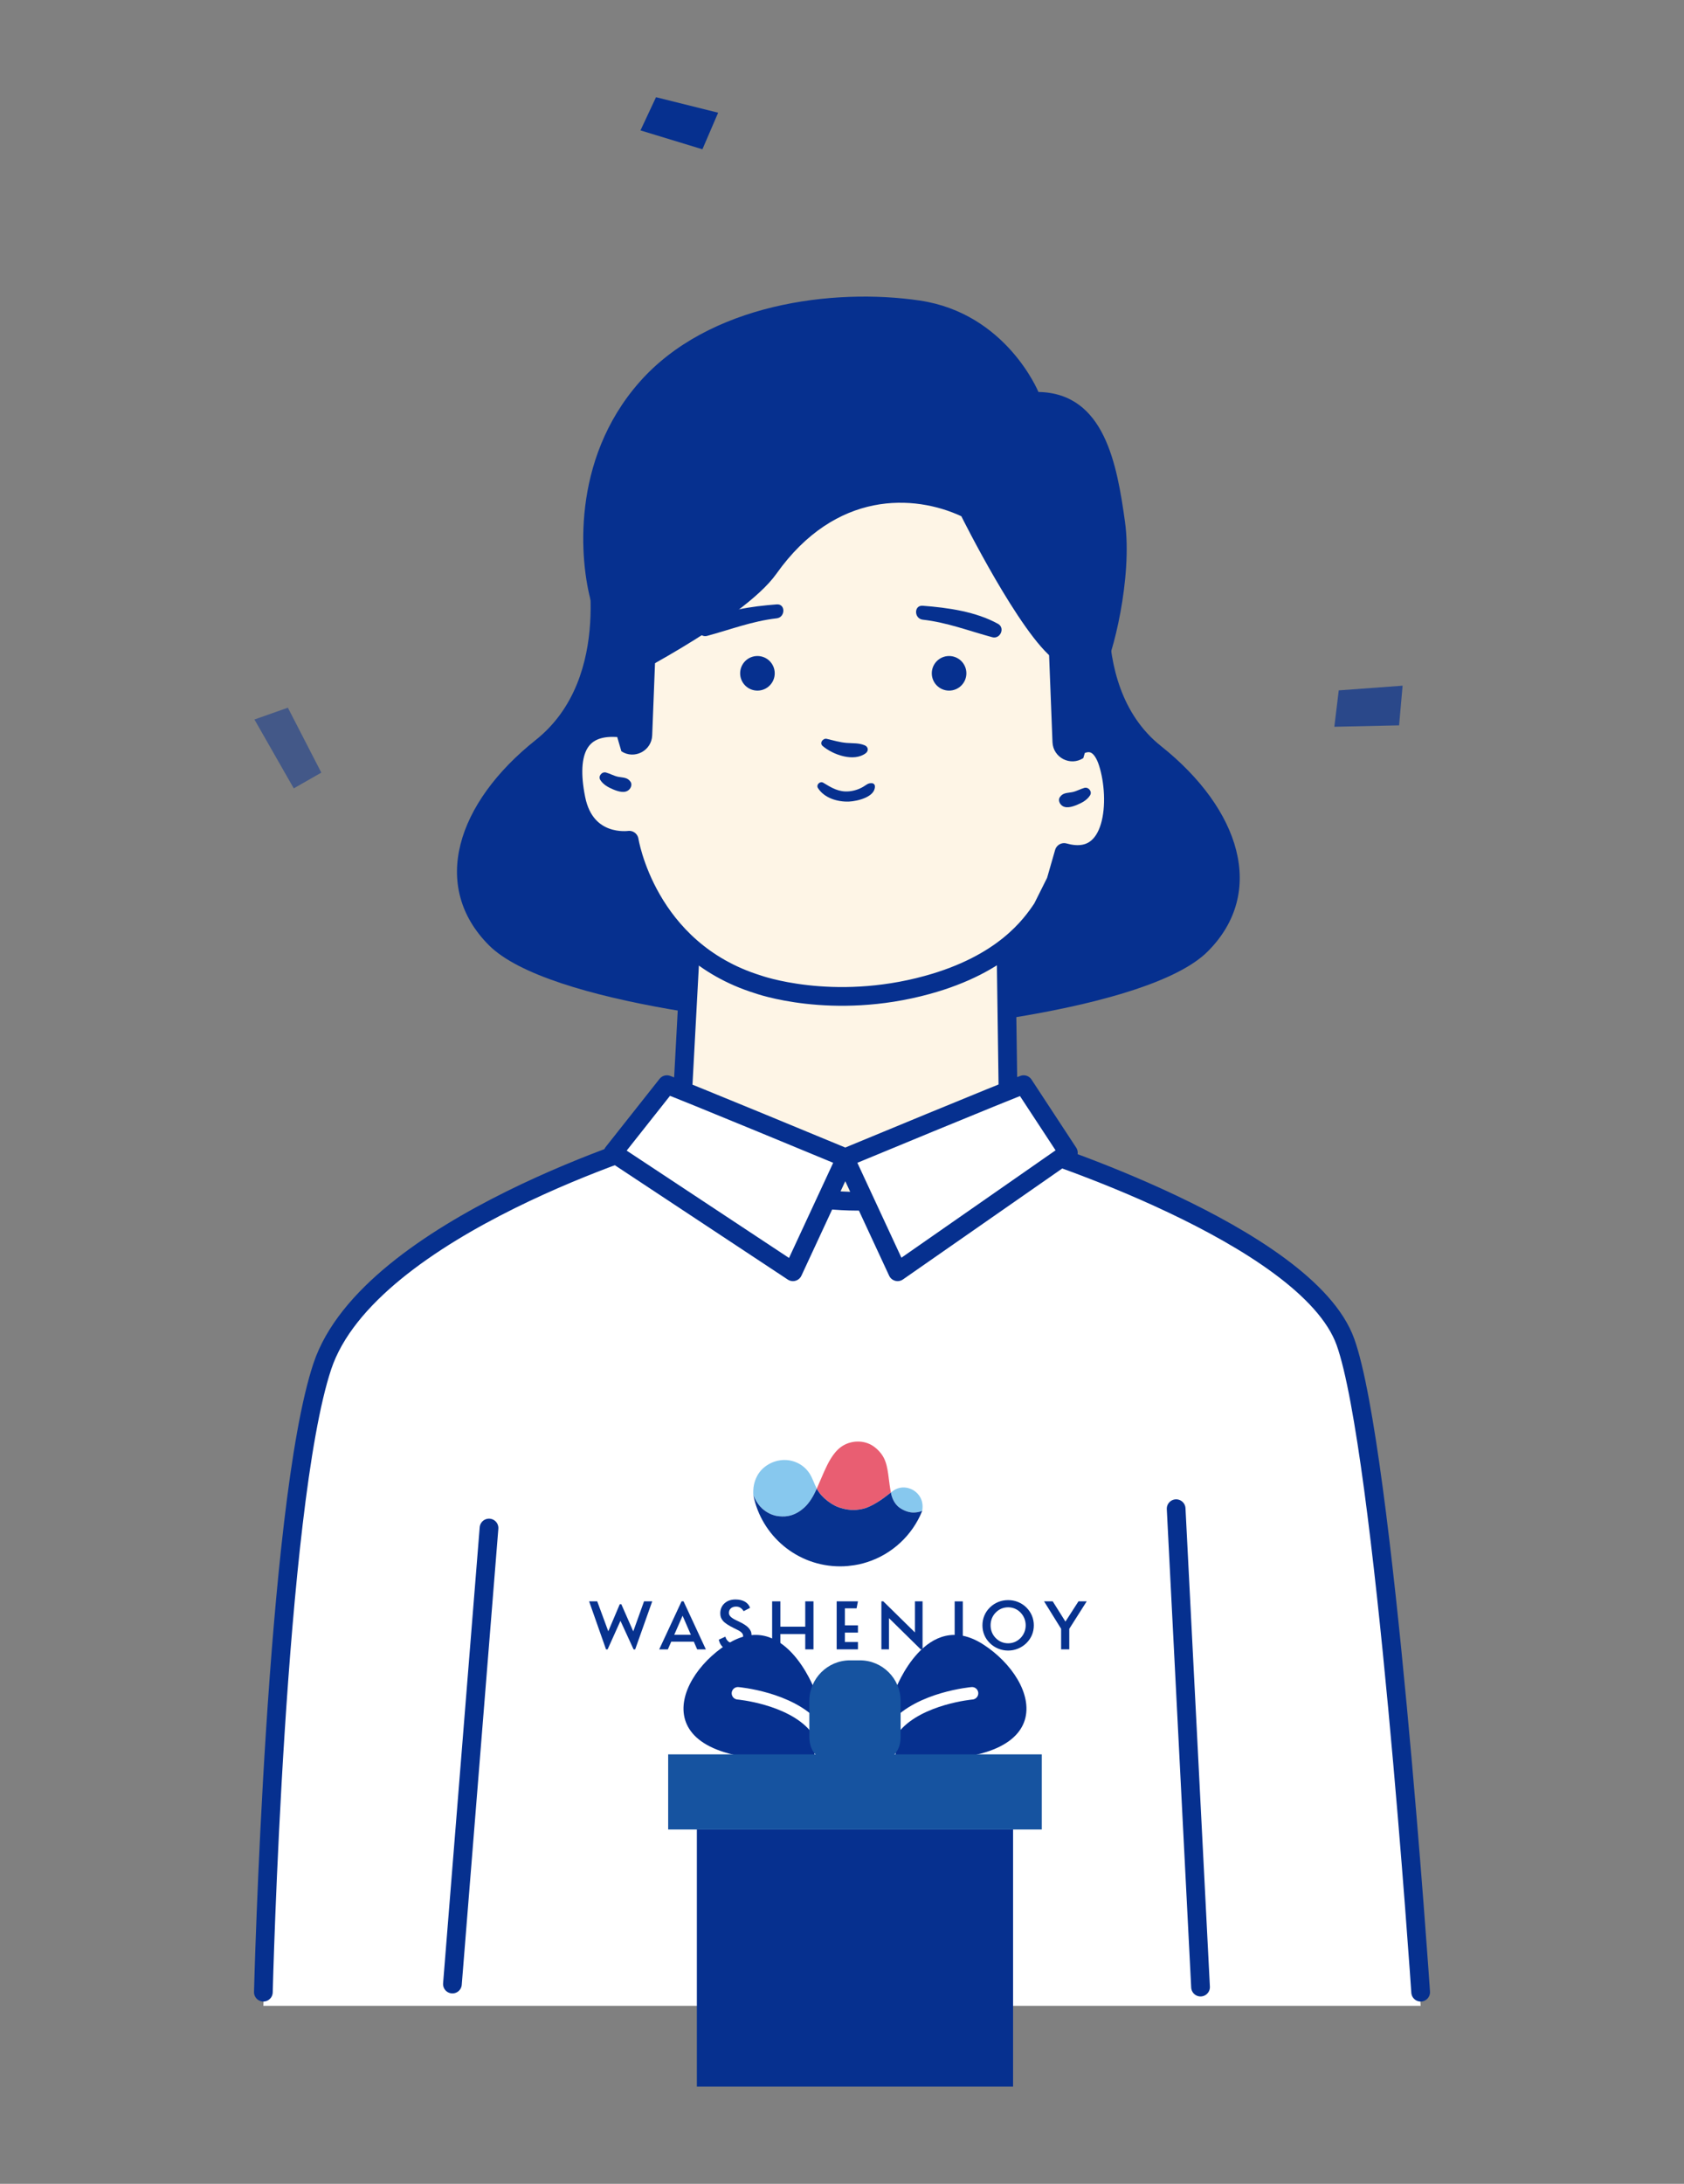 <?xml version="1.0" encoding="utf-8"?>
<!-- Generator: Adobe Illustrator 16.0.0, SVG Export Plug-In . SVG Version: 6.00 Build 0)  -->
<!DOCTYPE svg PUBLIC "-//W3C//DTD SVG 1.1//EN" "http://www.w3.org/Graphics/SVG/1.1/DTD/svg11.dtd">
<svg version="1.1" id="Layer_1" xmlns="http://www.w3.org/2000/svg" xmlns:xlink="http://www.w3.org/1999/xlink" x="0px" y="0px"
	 width="135px" height="175px" viewBox="0 0 135 175" enable-background="new 0 0 135 175" xml:space="preserve">
<rect x="0" y="0" width="135" height="175" fill="#808080" stroke="none"/>
<g>
	<defs>
		<rect id="SVGID_1_" x="20.362" y="7.79" width="94.275" height="159.42"/>
	</defs>
	<clipPath id="SVGID_2_">
		<use xlink:href="#SVGID_1_"  overflow="visible"/>
	</clipPath>
	<g clip-path="url(#SVGID_2_)">
		<defs>
			<rect id="SVGID_3_" x="20.362" y="7.79" width="94.276" height="159.42"/>
		</defs>
		<clipPath id="SVGID_4_">
			<use xlink:href="#SVGID_3_"  overflow="visible"/>
		</clipPath>
		<path clip-path="url(#SVGID_4_)" fill="#FFFFFF" d="M82.228,92.658c-14.017,10.756-29.009-0.326-29.009-0.326
			s-23.632,7.008-27.38,18.253s-4.726,50.15-4.726,50.15h92.776c0,0-2.934-43.47-6.03-52.106
			c-3.097-8.638-25.468-15.646-25.468-15.646"/>
		<path clip-path="url(#SVGID_4_)" fill="#06308F" d="M46.905,44.309c0,0,2.402,9.934-3.954,14.986
			c-6.356,5.053-8.475,11.734-3.748,16.46c4.726,4.727,23.631,6.682,30.639,6.682c7.008,0,6.028-47.425,6.028-47.425"/>
		<path clip-path="url(#SVGID_4_)" fill="#06308F" d="M89.485,43.976c0,0-2.771,10.756,3.585,15.808
			c6.355,5.052,8.475,11.734,3.749,16.461c-4.728,4.726-23.632,6.681-30.639,6.681c-7.008,0-6.03-47.425-6.03-47.425"/>
		<path clip-path="url(#SVGID_4_)" fill="#FEF5E6" d="M53.055,90.504l3.911,3.342c0,0,8.638,2.037,8.882,2.037
			c0.245,0,6.519-0.162,6.519-0.162l6.601-1.793l3.911-2.608l-1.63-0.896l-0.543-14.723c0,0,2.246-1.07,3.64-3.857l0.733-3.259
			c0,0,2.444,0.57,3.26-1.06c0.814-1.63,1.63-4.237,0.814-5.867c-0.814-1.63-3.342-3.178-3.342-3.178l-0.243-5.459l-8.937-15.727
			l-16.841,5.867c0,0-7.958,6.518-7.958,6.763s-0.815,4.074-0.815,4.074v5.46c0,0-2.119-1.223-3.178-0.571
			c-1.059,0.652-2.201,2.934-1.386,4.971s2.608,3.504,3.586,3.83c0,0,3.178,7.089,4.807,8.067l0.164,6.03L54.603,89.2L53.055,90.504
			"/>
		
			<path clip-path="url(#SVGID_4_)" fill="none" stroke="#06308F" stroke-width="1.5" stroke-linecap="round" stroke-linejoin="round" stroke-miterlimit="10" d="
			M85.925,60.103c0,0,1.989-1.834,2.903,1.036c0.912,2.87,0.651,8.349-3.522,7.175l-0.663,2.305l-1.077,2.154
			c-0.923,1.385-3.133,4.481-9.233,6.155c-7.641,2.097-13.573-0.046-13.573-0.046C51.826,76.109,50.44,67.33,50.44,67.33
			s-3.498,0.519-4.268-3.329c-0.769-3.847,0.308-5.847,3.232-5.693"/>
		<path clip-path="url(#SVGID_4_)" fill="#06308F" d="M77.471,53.956c0,0.766-0.621,1.386-1.386,1.386
			c-0.766,0-1.387-0.62-1.387-1.386s0.621-1.386,1.387-1.386C76.85,52.569,77.471,53.189,77.471,53.956"/>
		<path clip-path="url(#SVGID_4_)" fill="#06308F" d="M62.107,53.956c0,0.766-0.621,1.386-1.386,1.386
			c-0.766,0-1.386-0.62-1.386-1.386s0.62-1.386,1.386-1.386C61.486,52.569,62.107,53.189,62.107,53.956"/>
		<path clip-path="url(#SVGID_4_)" fill="#06308F" d="M69.32,59.725c-0.488-0.201-0.927-0.149-1.447-0.192
			c-0.556-0.046-1.055-0.199-1.594-0.325c-0.309-0.072-0.605,0.336-0.332,0.57c0.826,0.709,2.506,1.303,3.456,0.581
			C69.653,60.168,69.608,59.844,69.32,59.725"/>
		<path clip-path="url(#SVGID_4_)" fill="#06308F" d="M50.549,62.65c-0.25-0.367-0.592-0.324-0.987-0.401
			c-0.347-0.069-0.642-0.25-0.979-0.343c-0.334-0.091-0.649,0.293-0.459,0.597c0.233,0.371,0.633,0.59,1.029,0.756
			c0.399,0.166,0.993,0.365,1.32-0.025C50.605,63.078,50.675,62.836,50.549,62.65"/>
		<path clip-path="url(#SVGID_4_)" fill="#06308F" d="M84.963,63.881c0.249-0.367,0.592-0.324,0.985-0.401
			c0.349-0.068,0.643-0.25,0.98-0.343c0.333-0.091,0.648,0.293,0.458,0.597c-0.233,0.372-0.633,0.591-1.029,0.756
			c-0.398,0.166-0.993,0.365-1.319-0.025C84.906,64.309,84.836,64.067,84.963,63.881"/>
		
			<line clip-path="url(#SVGID_4_)" fill="none" stroke="#06308F" stroke-width="1.5" stroke-linecap="round" stroke-linejoin="round" stroke-miterlimit="10" x1="80.651" y1="76.245" x2="80.869" y2="91.78"/>
		<path clip-path="url(#SVGID_4_)" fill="#FFFFFF" d="M113.889,159.642c0,0-2.935-43.47-6.03-52.105
			c-3.097-8.638-25.468-15.646-25.468-15.646"/>
		
			<path clip-path="url(#SVGID_4_)" fill="none" stroke="#06308F" stroke-width="1.5" stroke-linecap="round" stroke-linejoin="round" stroke-miterlimit="10" d="
			M113.889,159.642c0,0-2.935-43.47-6.03-52.105c-3.097-8.638-25.468-15.646-25.468-15.646"/>
		<path clip-path="url(#SVGID_4_)" fill="#FFFFFF" d="M82.228,91.563c-14.017,10.757-29.009-0.325-29.009-0.325
			s-23.632,7.008-27.38,18.253s-4.726,50.15-4.726,50.15"/>
		
			<path clip-path="url(#SVGID_4_)" fill="none" stroke="#06308F" stroke-width="1.5" stroke-linecap="round" stroke-linejoin="round" stroke-miterlimit="10" d="
			M82.228,91.563c-14.017,10.757-29.009-0.325-29.009-0.325s-23.632,7.008-27.38,18.253s-4.726,50.15-4.726,50.15"/>
		<path clip-path="url(#SVGID_4_)" fill="#06308F" d="M49.096,57.744l0.718,2.462c1.04,0.678,2.421-0.036,2.47-1.276l0.403-10.316
			l-3.078-2.36L49.096,57.744z"/>
		<path clip-path="url(#SVGID_4_)" fill="#06308F" d="M87.563,58.287l-0.718,2.462c-1.04,0.678-2.421-0.036-2.471-1.275
			l-0.402-10.317l3.078-2.36L87.563,58.287z"/>
		<path clip-path="url(#SVGID_4_)" fill="#06308F" d="M88.366,53.972c0.835-1.285,2.435-7.732,1.821-12.151
			c-0.643-4.627-1.639-10.314-6.94-10.41c0,0-2.57-6.297-9.51-7.326c-6.94-1.028-16.965,0.257-22.491,6.555
			c-5.526,6.297-4.755,14.394-3.856,17.607c0.9,3.213,1.928,5.655,1.543,6.811c0,0,10.606-5.273,13.303-9.072
			c4.78-6.736,11.082-6.356,14.83-4.618c0,0,4.727,9.507,7.497,11.518c2.771,2.009,2.336,3.639,2.336,3.639L88.366,53.972z"/>
		<path clip-path="url(#SVGID_4_)" fill="#06308F" d="M80.005,49.99c-1.788-0.987-4.021-1.293-6.033-1.449
			c-0.724-0.056-0.699,1.036,0,1.116c1.963,0.222,3.696,0.901,5.58,1.407C80.187,51.234,80.598,50.317,80.005,49.99"/>
		<path clip-path="url(#SVGID_4_)" fill="#06308F" d="M56.233,49.882c1.788-0.987,4.021-1.294,6.033-1.449
			c0.724-0.056,0.699,1.036,0,1.116c-1.963,0.222-3.697,0.901-5.58,1.407C56.051,51.126,55.64,50.209,56.233,49.882"/>
		
			<line clip-path="url(#SVGID_4_)" fill="none" stroke="#06308F" stroke-width="1.5" stroke-linecap="round" stroke-linejoin="round" stroke-miterlimit="10" x1="54.522" y1="91.4" x2="55.337" y2="76.245"/>
		<path clip-path="url(#SVGID_4_)" fill="#FFFFFF" d="M82.064,86.919c-0.979,0.326-14.342,5.867-14.342,5.867l4.237,9.126
			l13.689-9.533L82.064,86.919z"/>
		
			<path clip-path="url(#SVGID_4_)" fill="none" stroke="#06308F" stroke-width="1.5" stroke-linecap="round" stroke-linejoin="round" stroke-miterlimit="10" d="
			M82.064,86.919c-0.979,0.326-14.342,5.867-14.342,5.867l4.237,9.126l13.689-9.533L82.064,86.919z"/>
		<path clip-path="url(#SVGID_4_)" fill="#FFFFFF" d="M53.462,86.919c0.978,0.326,14.342,5.867,14.342,5.867l-4.238,9.126
			l-14.423-9.533L53.462,86.919z"/>
		
			<path clip-path="url(#SVGID_4_)" fill="none" stroke="#06308F" stroke-width="1.5" stroke-linecap="round" stroke-linejoin="round" stroke-miterlimit="10" d="
			M53.462,86.919c0.978,0.326,14.342,5.867,14.342,5.867l-4.238,9.126l-14.423-9.533L53.462,86.919z"/>
		<line clip-path="url(#SVGID_4_)" fill="#FFFFFF" x1="94.287" y1="120.899" x2="96.243" y2="159.235"/>
		
			<line clip-path="url(#SVGID_4_)" fill="none" stroke="#06308F" stroke-width="1.5" stroke-linecap="round" stroke-linejoin="round" stroke-miterlimit="10" x1="94.287" y1="120.899" x2="96.243" y2="159.235"/>
		<line clip-path="url(#SVGID_4_)" fill="#FFFFFF" x1="39.203" y1="122.448" x2="36.269" y2="158.991"/>
		
			<line clip-path="url(#SVGID_4_)" fill="none" stroke="#06308F" stroke-width="1.5" stroke-linecap="round" stroke-linejoin="round" stroke-miterlimit="10" x1="39.203" y1="122.448" x2="36.269" y2="158.991"/>
		<path clip-path="url(#SVGID_4_)" fill="#06308F" d="M69.895,62.761c-0.311-0.018-0.419,0.123-0.681,0.279
			c-0.345,0.207-0.741,0.336-1.143,0.373C67.25,63.49,66.667,63.134,66,62.726c-0.262-0.16-0.593,0.162-0.426,0.427
			c0.508,0.805,1.587,1.12,2.497,1.08c0.662-0.03,2.097-0.367,2.067-1.227C70.135,62.868,70.03,62.769,69.895,62.761"/>
		<polygon clip-path="url(#SVGID_4_)" fill="#06308F" points="52.59,7.79 51.345,10.45 56.31,11.963 57.571,9.032 		"/>
		<g opacity="0.7" clip-path="url(#SVGID_4_)">
			<g>
				<defs>
					<rect id="SVGID_5_" x="106.97" y="54.947" width="5.472" height="3.292"/>
				</defs>
				<clipPath id="SVGID_6_">
					<use xlink:href="#SVGID_5_"  overflow="visible"/>
				</clipPath>
				<polygon clip-path="url(#SVGID_6_)" fill="#06308F" points="107.322,55.323 106.969,58.239 112.16,58.126 112.442,54.947 				
					"/>
			</g>
		</g>
		<g opacity="0.5" clip-path="url(#SVGID_4_)">
			<g>
				<defs>
					<rect id="SVGID_7_" x="20.397" y="56.711" width="5.361" height="6.464"/>
				</defs>
				<clipPath id="SVGID_8_">
					<use xlink:href="#SVGID_7_"  overflow="visible"/>
				</clipPath>
				<polygon clip-path="url(#SVGID_8_)" fill="#06308F" points="20.397,57.657 23.55,63.176 25.758,61.914 23.078,56.711 				"/>
			</g>
		</g>
	</g>
	<g clip-path="url(#SVGID_2_)">
		<defs>
			<rect id="SVGID_9_" x="47.325" y="122.273" width="0.005" height="0.014"/>
		</defs>
		<clipPath id="SVGID_10_">
			<use xlink:href="#SVGID_9_"  overflow="visible"/>
		</clipPath>
		<path clip-path="url(#SVGID_10_)" fill="#E95E72" d="M47.325,122.288c0.001-0.006,0.003-0.01,0.005-0.015
			c-0.001,0.001-0.002,0.001-0.003,0.001C47.326,122.279,47.325,122.283,47.325,122.288"/>
	</g>
	<g clip-path="url(#SVGID_2_)">
		<defs>
			<rect id="SVGID_11_" x="20.362" y="7.79" width="94.276" height="159.42"/>
		</defs>
		<clipPath id="SVGID_12_">
			<use xlink:href="#SVGID_11_"  overflow="visible"/>
		</clipPath>
		<polygon clip-path="url(#SVGID_12_)" fill="#07328F" points="47.227,128.323 47.878,128.323 48.764,130.724 49.685,128.552 
			49.808,128.552 50.766,130.729 51.63,128.323 52.287,128.323 50.92,132.173 50.792,132.173 49.74,129.885 48.71,132.173 
			48.583,132.173 		"/>
		<path clip-path="url(#SVGID_12_)" fill="#07328F" d="M57.623,131.396l0.527-0.243c0.05,0.181,0.141,0.318,0.274,0.414
			c0.133,0.096,0.303,0.143,0.51,0.143c0.196,0,0.352-0.054,0.467-0.164c0.116-0.109,0.173-0.254,0.173-0.437
			c0-0.238-0.197-0.383-0.593-0.569c-0.055-0.029-0.098-0.048-0.128-0.062c-0.447-0.219-0.745-0.416-0.894-0.592
			c-0.148-0.176-0.217-0.344-0.217-0.599c0-0.33,0.113-0.6,0.338-0.804c0.224-0.205,0.518-0.309,0.882-0.309
			c0.299,0,0.55,0.059,0.751,0.173c0.202,0.116,0.341,0.281,0.418,0.497l-0.515,0.268c-0.081-0.128-0.17-0.221-0.267-0.279
			c-0.097-0.059-0.208-0.089-0.334-0.089c-0.178,0-0.319,0.046-0.423,0.138c-0.105,0.093-0.157,0.216-0.157,0.371
			c0,0.245,0.223,0.424,0.682,0.635c0.035,0.017,0.063,0.029,0.083,0.038c0.401,0.186,0.676,0.366,0.826,0.542
			s0.224,0.328,0.224,0.593c0,0.385-0.121,0.689-0.363,0.916c-0.242,0.227-0.569,0.34-0.981,0.34c-0.346,0-0.629-0.079-0.849-0.238
			C57.834,131.92,57.69,131.693,57.623,131.396"/>
		<polygon clip-path="url(#SVGID_12_)" fill="#07328F" points="61.899,132.172 61.899,128.323 62.559,128.323 62.559,130.353 
			64.554,130.353 64.554,128.323 65.213,128.323 65.213,132.172 64.554,132.172 64.554,130.943 62.559,130.943 62.559,132.172 		"/>
		<polygon clip-path="url(#SVGID_12_)" fill="#07328F" points="67.073,132.172 67.073,128.322 68.778,128.322 68.669,128.883 
			67.732,128.883 67.732,130.247 68.778,130.247 68.778,130.826 67.732,130.826 67.732,131.581 68.778,131.581 68.778,132.172 		"/>
		<polygon clip-path="url(#SVGID_12_)" fill="#07328F" points="70.658,132.172 70.658,128.323 70.81,128.323 73.349,130.818 
			73.349,128.323 73.958,128.323 73.958,132.172 73.811,132.172 71.266,129.669 71.266,132.172 		"/>
		<path clip-path="url(#SVGID_12_)" fill="#07328F" d="M82.877,130.246c0,0.273-0.05,0.533-0.152,0.777
			c-0.104,0.244-0.252,0.462-0.449,0.653c-0.198,0.19-0.422,0.338-0.672,0.438c-0.249,0.103-0.511,0.153-0.784,0.153
			c-0.278,0-0.542-0.051-0.793-0.154c-0.253-0.102-0.476-0.249-0.668-0.438c-0.197-0.191-0.347-0.409-0.448-0.651
			s-0.152-0.501-0.152-0.779c0-0.274,0.051-0.534,0.152-0.778s0.251-0.463,0.448-0.656c0.196-0.191,0.419-0.336,0.668-0.437
			s0.513-0.15,0.793-0.15c0.277,0,0.541,0.05,0.788,0.15c0.249,0.101,0.472,0.245,0.668,0.437c0.197,0.195,0.346,0.414,0.449,0.66
			C82.827,129.717,82.877,129.975,82.877,130.246 M82.226,130.246c0-0.193-0.036-0.381-0.107-0.556
			c-0.07-0.175-0.173-0.331-0.307-0.468c-0.13-0.135-0.279-0.24-0.451-0.313c-0.171-0.072-0.352-0.108-0.541-0.108
			s-0.37,0.036-0.541,0.106c-0.171,0.072-0.324,0.178-0.457,0.314c-0.133,0.135-0.236,0.291-0.306,0.465
			c-0.069,0.176-0.104,0.363-0.104,0.559c0,0.194,0.035,0.38,0.104,0.554s0.173,0.329,0.306,0.466
			c0.133,0.136,0.285,0.242,0.456,0.313c0.17,0.071,0.35,0.107,0.542,0.107c0.188,0,0.366-0.036,0.536-0.107
			c0.169-0.071,0.321-0.178,0.456-0.313c0.134-0.137,0.236-0.292,0.307-0.467C82.189,130.624,82.226,130.439,82.226,130.246"/>
		<polygon clip-path="url(#SVGID_12_)" fill="#07328F" points="85.066,132.172 85.066,130.524 83.699,128.323 84.393,128.323 
			85.412,129.945 86.457,128.323 87.117,128.323 85.72,130.524 85.72,132.172 		"/>
		<path clip-path="url(#SVGID_12_)" fill="#07328F" d="M55.89,132.173h0.696l-1.789-3.851h-0.158l-1.793,3.851h0.693l0.271-0.619
			h1.811L55.89,132.173z M54.051,131.004l0.67-1.527l0.663,1.527H54.051z"/>
		<path clip-path="url(#SVGID_12_)" fill="#07328F" d="M75.785,131.436c0.066,0.08,0.134,0.141,0.196,0.177
			c0.063,0.037,0.13,0.055,0.199,0.055c0.129,0,0.222-0.043,0.273-0.128c0.053-0.083,0.079-0.243,0.079-0.473v-2.742h0.653v2.956
			c0,0.343-0.075,0.596-0.227,0.758c-0.152,0.162-0.389,0.242-0.71,0.242c-0.177,0-0.338-0.034-0.481-0.104
			c-0.143-0.067-0.277-0.175-0.405-0.317L75.785,131.436z"/>
		<path clip-path="url(#SVGID_12_)" fill="#87C8EE" d="M61.115,120.896c0.291,0.261,0.643,0.458,1.022,0.554
			c0.041,0.009,0.083,0.019,0.125,0.026c0.069,0.015,0.138,0.023,0.207,0.03c0.31,0.031,0.631,0.018,0.931-0.069
			c0.401-0.118,0.759-0.338,1.068-0.617c0.45-0.409,0.751-0.95,0.998-1.499c0.004-0.01,0.008-0.02,0.012-0.028
			c-0.208-0.388-0.308-0.771-0.559-1.182c-0.481-0.781-1.407-1.222-2.356-1.094c-0.549,0.074-1.018,0.313-1.392,0.647
			c-0.101,0.09-0.196,0.199-0.279,0.306c-0.154,0.201-0.27,0.433-0.354,0.67c-0.04,0.111-0.072,0.228-0.097,0.344
			c-0.034,0.155-0.048,0.315-0.054,0.475c-0.003,0.074-0.003,0.147-0.001,0.22c0,0.039,0.003,0.078,0.005,0.117
			c0.002,0.008,0.003,0.017,0.005,0.024c0.036,0.089,0.075,0.173,0.124,0.271C60.668,120.39,60.865,120.67,61.115,120.896"/>
		<path clip-path="url(#SVGID_12_)" fill="#E95E72" d="M66.941,120.659c0.114,0.06,0.232,0.108,0.354,0.148
			c0.437,0.147,0.911,0.222,1.371,0.182c0.261-0.022,0.546-0.071,0.791-0.164c0.396-0.146,0.761-0.354,1.11-0.59
			c0.101-0.067,0.2-0.138,0.298-0.21c0.188-0.137,0.371-0.279,0.555-0.423c-0.018-0.086-0.033-0.174-0.049-0.264
			c-0.07-0.407-0.109-0.816-0.168-1.224c-0.064-0.436-0.145-0.884-0.347-1.28c-0.187-0.366-0.498-0.703-0.836-0.939
			c-0.767-0.534-1.856-0.487-2.604,0.059c-0.339,0.246-0.601,0.586-0.821,0.941c-0.105,0.17-0.2,0.346-0.289,0.526
			c-0.305,0.614-0.548,1.246-0.828,1.871c0.092,0.174,0.208,0.348,0.368,0.526C66.15,120.156,66.536,120.455,66.941,120.659"/>
		<path clip-path="url(#SVGID_12_)" fill="#87C8EE" d="M72.098,120.805c0.358,0.26,0.812,0.435,1.258,0.397
			c0.127-0.009,0.26-0.03,0.384-0.064c0.063-0.018,0.127-0.041,0.19-0.063c0.078-0.472,0.018-0.953-0.357-1.367
			c-0.513-0.564-1.389-0.692-1.998-0.223c-0.052,0.04-0.104,0.08-0.154,0.119c0.051,0.248,0.118,0.48,0.252,0.712
			C71.78,120.503,71.921,120.677,72.098,120.805"/>
		<path clip-path="url(#SVGID_12_)" fill="#07328F" d="M73.738,121.138c-0.122,0.034-0.256,0.056-0.383,0.064
			c-0.445,0.038-0.898-0.138-1.259-0.397c-0.176-0.128-0.316-0.302-0.425-0.489c-0.133-0.231-0.202-0.464-0.252-0.712
			c-0.184,0.143-0.367,0.286-0.555,0.423c-0.098,0.072-0.197,0.141-0.298,0.209c-0.351,0.234-0.715,0.441-1.109,0.591
			c-0.246,0.091-0.532,0.14-0.792,0.164c-0.46,0.04-0.934-0.036-1.371-0.182c-0.122-0.04-0.24-0.091-0.354-0.149
			c-0.404-0.205-0.79-0.502-1.095-0.839c-0.16-0.179-0.275-0.354-0.368-0.528c-0.005,0.009-0.009,0.02-0.012,0.028
			c-0.248,0.548-0.549,1.089-0.999,1.499c-0.309,0.28-0.667,0.499-1.068,0.616c-0.3,0.089-0.621,0.101-0.931,0.07
			c-0.068-0.007-0.138-0.016-0.206-0.029c-0.043-0.009-0.084-0.019-0.126-0.027c-0.379-0.096-0.731-0.293-1.022-0.554
			c-0.25-0.225-0.445-0.505-0.594-0.806c-0.05-0.098-0.089-0.182-0.125-0.271c0.648,3.25,3.516,5.7,6.957,5.7
			c0.212,0,0.422-0.009,0.629-0.029c0.772-0.08,1.095-0.174,1.531-0.307c2.009-0.643,3.626-2.153,4.413-4.092
			c0.001-0.006,0.002-0.013,0.003-0.018C73.866,121.097,73.802,121.12,73.738,121.138"/>
		<rect x="55.865" y="146.606" clip-path="url(#SVGID_12_)" fill="#06308F" width="25.349" height="20.604"/>
		<path clip-path="url(#SVGID_12_)" fill="#06308F" d="M65.286,135.365c0,0-2.449-6.529-7.019-3.593
			c-4.571,2.939-6.693,10.121,7.019,9.143V135.365z"/>
		<path clip-path="url(#SVGID_12_)" fill="#06308F" d="M71.795,135.365c0,0,2.448-6.529,7.02-3.593
			c4.57,2.939,6.692,10.121-7.02,9.143V135.365z"/>
		
			<path clip-path="url(#SVGID_12_)" fill="none" stroke="#FFFFFF" stroke-linecap="round" stroke-linejoin="round" stroke-miterlimit="10" d="
			M59.156,135.691c0,0,4.154,0.365,6.137,2.638"/>
		
			<path clip-path="url(#SVGID_12_)" fill="none" stroke="#FFFFFF" stroke-linecap="round" stroke-linejoin="round" stroke-miterlimit="10" d="
			M77.925,135.691c0,0-4.153,0.365-6.136,2.638"/>
		<path clip-path="url(#SVGID_12_)" fill="#1653A0" d="M68.945,141.412h-0.811c-1.79,0-3.253-0.465-3.253-2.255v-2.851
			c0-1.791,1.464-3.255,3.253-3.255h0.811c1.79,0,3.255,1.464,3.255,3.255v2.851C72.2,140.947,70.735,141.412,68.945,141.412"/>
		<rect x="53.564" y="140.586" clip-path="url(#SVGID_12_)" fill="#1653A0" width="29.952" height="6.019"/>
	</g>
</g>
</svg>

